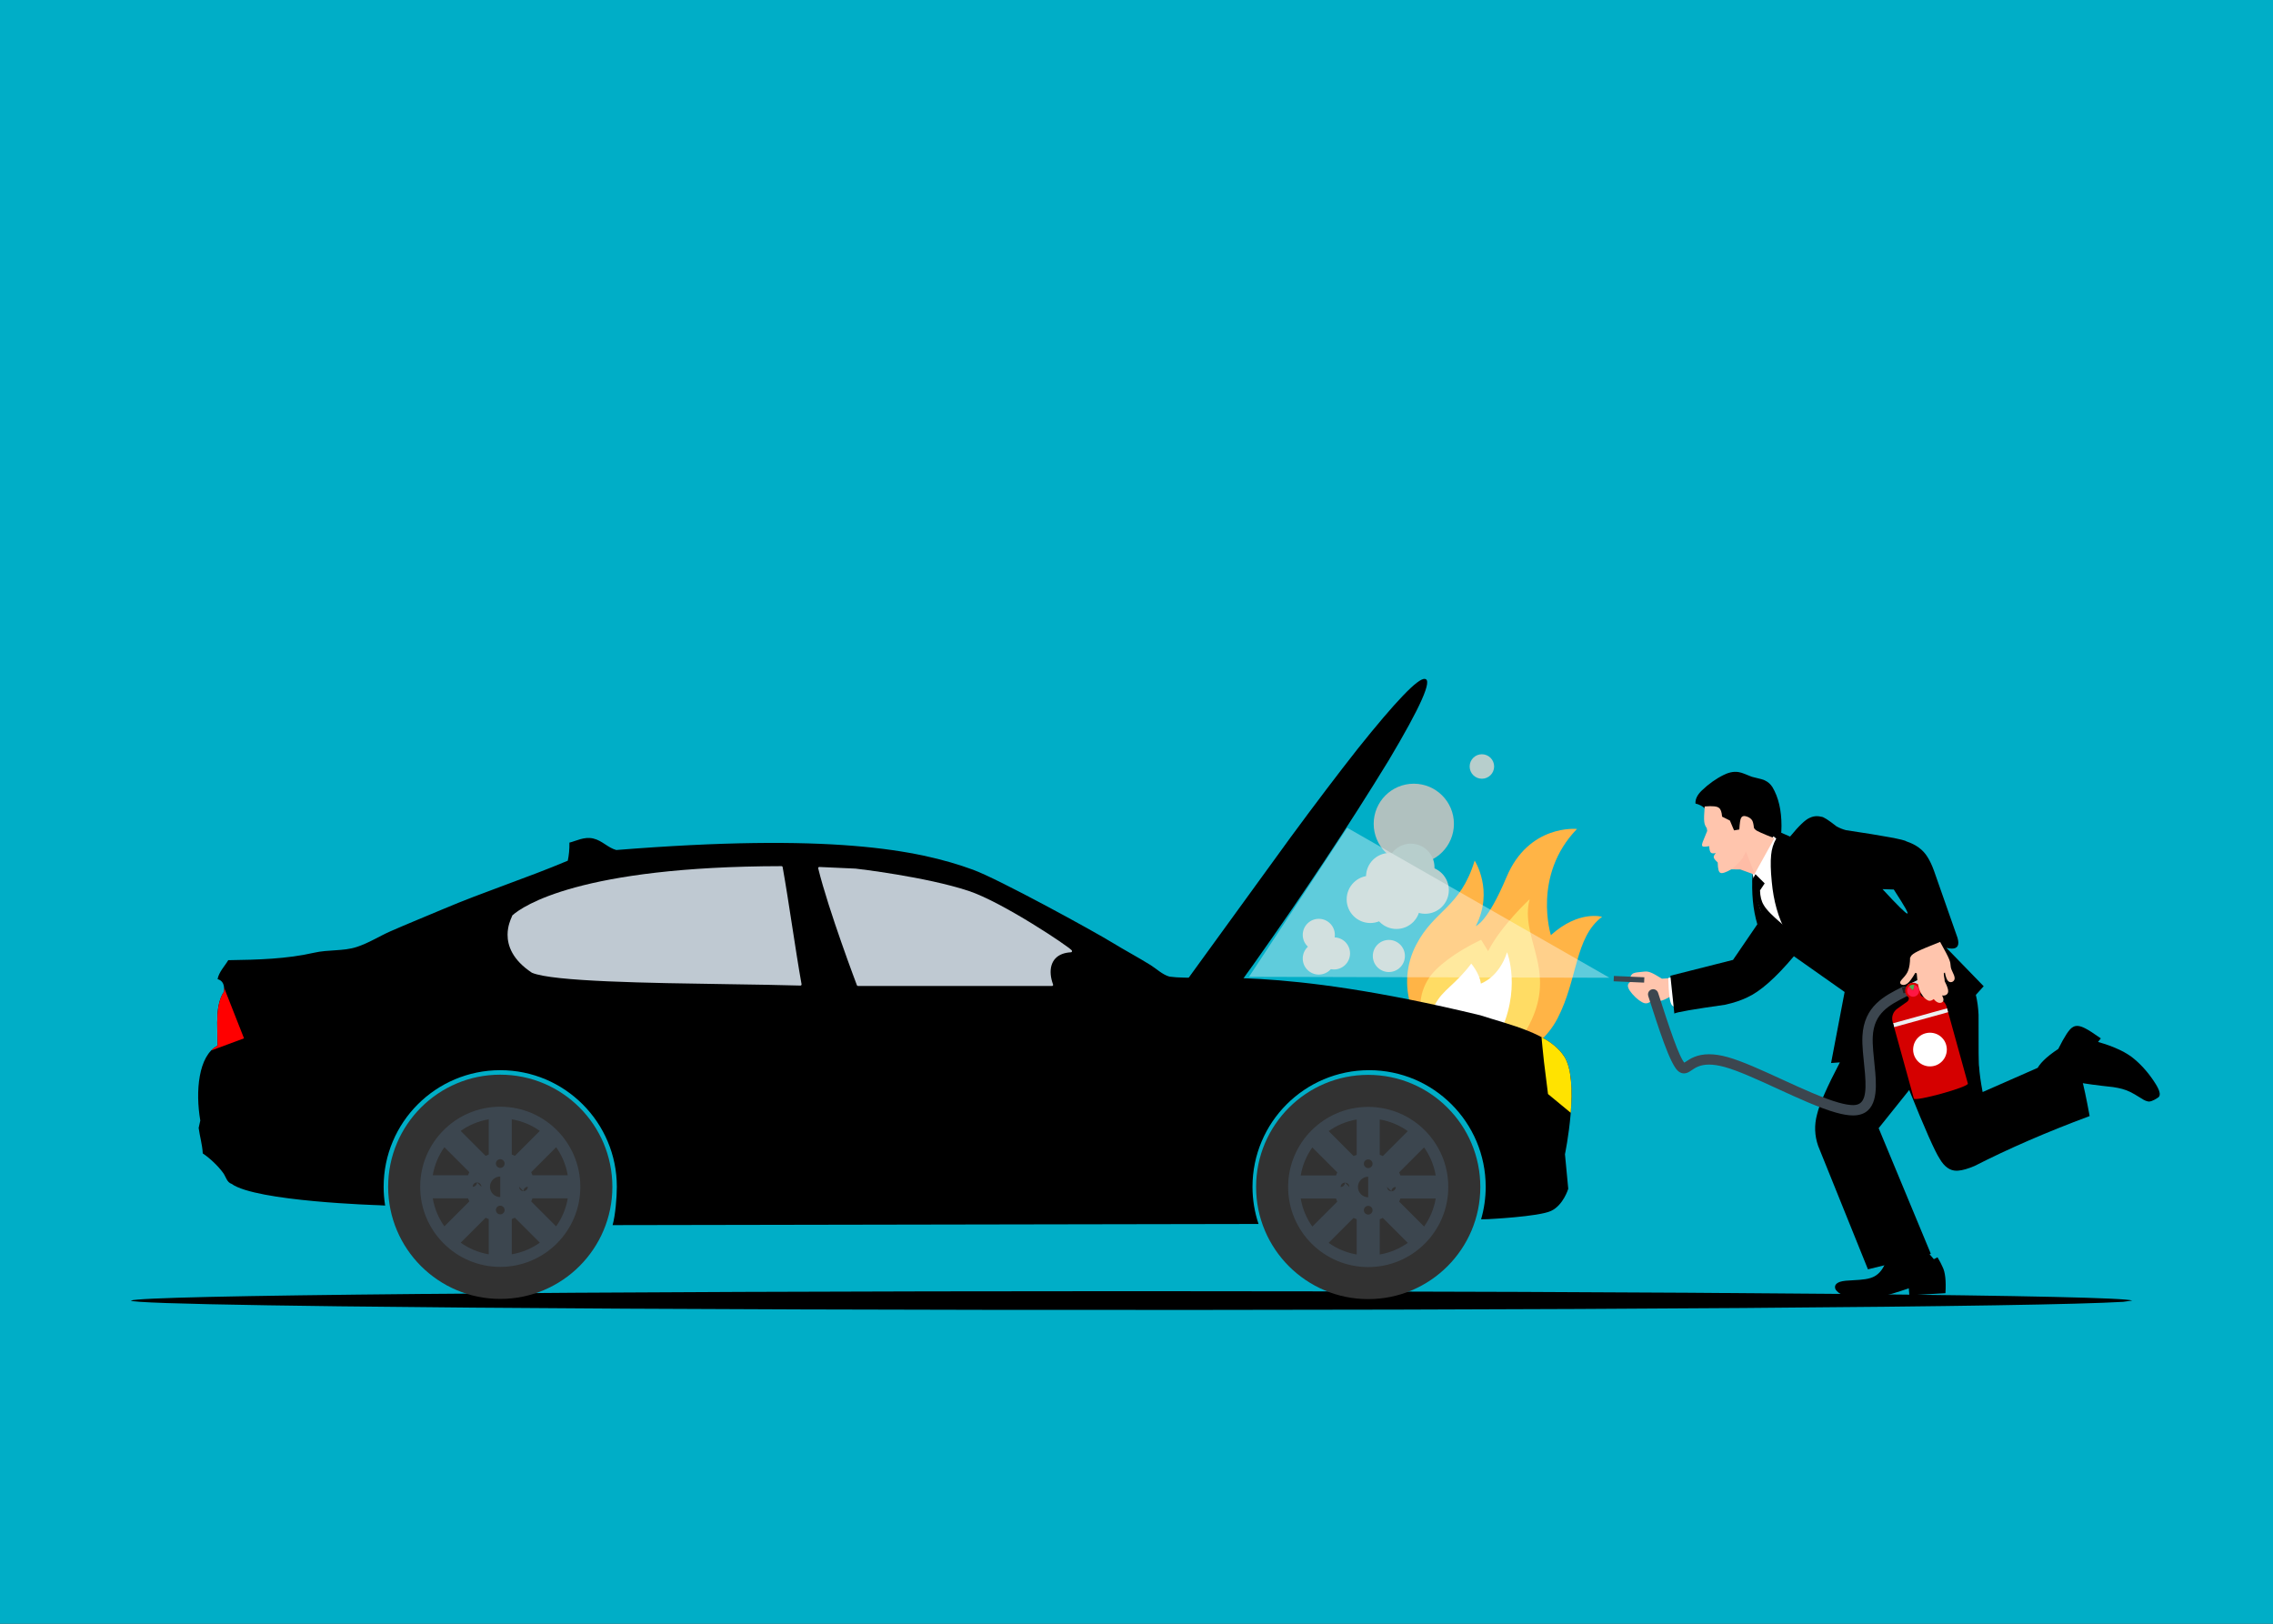 <?xml version="1.0" encoding="utf-8"?>
<svg xmlns="http://www.w3.org/2000/svg" xmlns:xlink="http://www.w3.org/1999/xlink" version= "1.1" width="1400px" height="1000px" viewBox="-340 214 1400 1000">
<rect x="-340" y="214" width="1400" height="1000" fill="#333333" stroke="none"/>
<g id="layer1">
<g style="fill:rgb(0,174,199); fill-opacity:1.0; stroke-linejoin: miter">
<path d="M-340.001,212.908C-340.29,212.908,-340.568,213.023,-340.773,213.227C-340.977,213.432,-341.092,213.71,-341.092,213.999L-341.091,1214.0C-341.091,1214.603,-340.603,1215.091,-340.0,1215.091L1060.001,1215.092C1060.29,1215.092,1060.568,1214.977,1060.773,1214.773C1060.977,1214.568,1061.092,1214.29,1061.092,1214.001L1061.091,214.0C1061.091,213.397,1060.603,212.909,1060.0,212.909L-340.001,212.908 Z"/>
</g>
<g>
<g style="fill:rgb(255,180,70); fill-opacity:1.0; stroke-linejoin: miter">
<path d="M532.21,795.952C519.717,820.008,529.091,849.636,553.146,862.13L553.146,862.13C577.202,874.622,606.83,865.25,619.323,841.194C631.89,816.996,629.845,791.354,646.76,778.632C646.76,778.632,632.546,774.322,615.233,789.91C615.233,789.91,603.602,753.145,631.306,724.518C631.306,724.518,601.65,721.406,587.889,754.202C576.088,782.324,568.976,784.322,568.976,784.322C580.286,762.543,568.286,744.021,568.286,744.021C559.39,773.198,543.52,774.174,532.21,795.952 Z"/>
</g>
<g style="fill:rgb(255,220,100); fill-opacity:1.0; stroke-linejoin: miter">
<path d="M601.85,845.217C592.441,863.334,570.419,871.535,552.487,861.778C535.611,852.597,529.663,833.04,539.818,816.802C544.35,809.554,556.459,800.288,572.276,792.757L576.564,799.784C584.321,784.354,602.158,767.758,602.158,767.758C595.782,791.693,619.565,811.107,601.85,845.217 Z"/>
</g>
<g style="fill:rgb(255,255,255); fill-opacity:1.0; stroke-linejoin: miter">
<path d="M566.181,807.45C556.221,820.712,548.636,823.485,543.841,832.717C538.814,842.397,542.455,856.577,553.146,862.13L553.146,862.13C563.915,867.722,577.104,863.4,582.666,852.616C597.606,823.653,588.24,800.472,588.24,800.472C583.12,816.248,572.09,819.737,572.09,819.737C571.422,813.63,566.181,807.45,566.181,807.45 Z"/>
</g>
</g>
<g style="fill:rgb(0,0,0); fill-opacity:1.0; stroke-linejoin: miter">
<path d="M380.898,831.792L393.681,814.018L454.935,729.645Q477.99,698.336,496.174,675.249Q531.297,631.284,537.533,632.136Q545.034,632.476,515.34,682.264Q479.039,741.622,432.011,807.976Q410.877,837.816,394.742,857.434Q379.118,875.904,373.463,878.033Q366.074,880.999,368.282,868.161Q370.428,855.562,380.898,831.792"/>
</g>
<g style="fill:rgb(158,223,229); fill-opacity:1.0; stroke-linejoin: miter">
<path d="M375.757,829.048C375.757,844.826,356.95,846.907,333.774,846.907C310.599,846.907,291.792,844.835,291.792,829.048"/>
</g>
<g style="fill:rgb(158,223,229); fill-opacity:1.0; stroke-linejoin: miter">
<path d="M500.789,829.048C500.789,844.826,481.982,846.907,458.807,846.907C435.631,846.907,416.824,844.835,416.824,829.048"/>
</g>
<g style="fill:rgb(176,193,191); fill-opacity:1.0; stroke-linejoin: miter">
<path d="M506.09,721.356C506.09,735.001,517.152,746.063,530.798,746.063C544.443,746.063,555.505,735.001,555.505,721.356C555.505,707.711,544.443,696.649,530.798,696.649C517.152,696.649,506.09,707.711,506.09,721.356 Z"/>
</g>
<g style="fill:rgb(183,206,204); fill-opacity:1.0; stroke-linejoin: miter">
<path d="M523.249,762.19C523.249,770.233,529.769,776.754,537.812,776.753C545.855,776.753,552.376,770.233,552.376,762.19C552.376,754.147,545.855,747.627,537.812,747.627C529.769,747.627,523.249,754.147,523.249,762.19 Z"/>
</g>
<g style="fill:rgb(183,206,204); fill-opacity:1.0; stroke-linejoin: miter">
<path d="M489.447,767.882C489.447,775.925,495.967,782.446,504.01,782.446C512.053,782.446,518.573,775.925,518.573,767.882C518.573,759.839,512.053,753.319,504.01,753.319C495.967,753.319,489.447,759.839,489.447,767.882 Z"/>
</g>
<g style="fill:rgb(183,206,204); fill-opacity:1.0; stroke-linejoin: miter">
<path d="M501.372,753.868C501.372,761.912,507.892,768.432,515.935,768.432C523.979,768.432,530.499,761.911,530.499,753.868C530.499,745.825,523.978,739.305,515.935,739.305C507.892,739.305,501.372,745.825,501.372,753.868 Z"/>
</g>
<g style="fill:rgb(183,206,204); fill-opacity:1.0; stroke-linejoin: miter">
<path d="M514.412,748.144C514.412,756.187,520.932,762.707,528.975,762.707C537.018,762.707,543.538,756.187,543.538,748.143C543.538,740.1,537.018,733.58,528.975,733.58C520.932,733.58,514.412,740.1,514.412,748.144 Z"/>
</g>
<g style="fill:rgb(183,206,204); fill-opacity:1.0; stroke-linejoin: miter">
<path d="M505.566,771.552C505.566,779.595,512.086,786.116,520.13,786.116C528.173,786.116,534.693,779.595,534.693,771.552C534.693,763.509,528.173,756.989,520.13,756.989C512.087,756.989,505.566,763.509,505.566,771.552 Z"/>
</g>
<g style="fill:rgb(183,206,204); fill-opacity:1.0; stroke-linejoin: miter">
<path d="M462.394,804.314C462.394,809.774,466.82,814.201,472.281,814.201C477.741,814.201,482.167,809.774,482.167,804.314C482.167,798.854,477.741,794.428,472.281,794.428C466.82,794.428,462.394,798.854,462.394,804.314 Z"/>
</g>
<g style="fill:rgb(183,206,204); fill-opacity:1.0; stroke-linejoin: miter">
<path d="M471.755,801.169C471.755,806.629,476.182,811.056,481.642,811.055C487.102,811.055,491.528,806.629,491.528,801.169C491.528,795.709,487.102,791.283,481.642,791.283C476.182,791.283,471.755,795.709,471.755,801.169 Z"/>
</g>
<g style="fill:rgb(183,206,204); fill-opacity:1.0; stroke-linejoin: miter">
<path d="M462.394,789.752C462.394,795.212,466.82,799.638,472.28,799.638C477.741,799.638,482.167,795.212,482.167,789.752C482.167,784.292,477.741,779.866,472.28,779.866C466.82,779.866,462.394,784.292,462.394,789.752 Z"/>
</g>
<g style="fill:rgb(183,206,204); fill-opacity:1.0; stroke-linejoin: miter">
<path d="M505.549,802.749C505.549,808.21,509.976,812.636,515.436,812.636C520.896,812.636,525.322,808.21,525.322,802.75C525.322,797.29,520.896,792.863,515.436,792.863C509.976,792.863,505.549,797.289,505.549,802.749 Z"/>
</g>
<g style="fill:rgb(183,206,204); fill-opacity:1.0; stroke-linejoin: miter">
<path d="M565.199,686.053C565.199,690.216,568.575,693.592,572.738,693.592C576.902,693.592,580.277,690.216,580.277,686.053C580.277,681.889,576.902,678.514,572.738,678.514C568.575,678.514,565.199,681.889,565.199,686.053 Z"/>
</g>
<g style="fill:rgb(0,0,0); fill-opacity:1.0; stroke-linejoin: miter">
<path d="M973.319,1014.967L967.692,1015.752Q927.69,1018.124,733.6,1019.547Q538.166,1020.968,273.326,1020.699Q20.572,1020.324,-130.969,1018.502Q-179.524,1017.913,-210.958,1017.219L-237.377,1016.505Q-259.149,1015.768,-259.394,1014.967Q-252.785,1012.509,-78.868,1010.877Q95.05,1009.244,356.962,1009.182Q618.875,1009.244,792.792,1010.877Q966.71,1012.509,973.319,1014.967"/>
</g>
<g style="fill:rgb(60,70,79); fill-opacity:1.0; stroke-linejoin: miter">
<path d="M23.085,943.502L22.553,951.1Q18.857,974.056,1.184,987.777Q-16.61,1001.488,-40.666,998.823Q-63.622,995.127,-77.344,977.454Q-81.74,971.742,-84.579,965.012L-86.96,958.095Q-88.92,950.956,-88.921,943.201Q-88.257,919.405,-72.412,903.646Q-56.567,887.886,-32.768,887.349Q-8.972,888.014,6.788,903.858Q22.548,919.703,23.085,943.502"/>
</g>
<g style="fill:rgb(60,70,79); fill-opacity:1.0; stroke-linejoin: miter">
<path d="M559.713,940.684L559.376,948.558Q556.197,972.406,538.302,987.095Q520.281,1001.776,495.322,999.695Q471.474,996.515,456.785,978.621Q452.077,972.836,448.952,965.954L446.294,958.865Q444.067,951.536,443.848,943.515Q443.868,918.882,459.815,902.136Q475.762,885.39,500.365,884.167Q524.997,884.187,541.744,900.134Q558.49,916.081,559.713,940.684"/>
</g>
<g>
<g style="fill:rgb(50,50,50); fill-opacity:1.0; stroke-linejoin: miter">
<path d="M-31.88,938.577C-35.373,938.577,-38.205,941.409,-38.205,944.902C-38.205,948.395,-35.373,951.228,-31.88,951.228 Z"/>
</g>
<g style="fill:rgb(50,50,50); fill-opacity:1.0; stroke-linejoin: miter">
<path d="M-31.88,956.527C-33.36,956.527,-34.561,957.728,-34.561,959.209C-34.561,960.689,-33.361,961.89,-31.88,961.89C-30.399,961.89,-29.199,960.689,-29.199,959.209C-29.199,957.728,-30.399,956.527,-31.88,956.527 Z"/>
</g>
<g style="fill:rgb(50,50,50); fill-opacity:1.0; stroke-linejoin: miter">
<path d="M-24.774,964.757L-24.774,986.474C-18.423,985.396,-12.557,982.898,-7.511,979.319L-22.867,963.963C-23.487,964.256,-24.122,964.524,-24.774,964.757 Z"/>
</g>
<g style="fill:rgb(50,50,50); fill-opacity:1.0; stroke-linejoin: miter">
<path d="M-12.816,953.917L2.539,969.271C6.119,964.226,8.615,958.358,9.693,952.007L-12.026,952.008C-12.26,952.659,-12.523,953.297,-12.816,953.917 Z"/>
</g>
<g style="fill:rgb(50,50,50); fill-opacity:1.0; stroke-linejoin: miter">
<path d="M-12.818,935.89C-12.525,936.509,-12.259,937.145,-12.025,937.798L9.693,937.798C8.616,931.446,6.117,925.581,2.538,920.534L-12.818,935.89 Z"/>
</g>
<g style="fill:rgb(50,50,50); fill-opacity:1.0; stroke-linejoin: miter">
<path d="M-40.891,925.843C-40.271,925.548,-39.636,925.281,-38.984,925.048L-38.984,903.331C-45.335,904.409,-51.2,906.907,-56.246,910.487L-40.891,925.843 Z"/>
</g>
<g style="fill:rgb(50,50,50); fill-opacity:1.0; stroke-linejoin: miter">
<path d="M-31.88,933.275C-30.399,933.275,-29.199,932.073,-29.199,930.592C-29.199,929.112,-30.399,927.911,-31.88,927.911C-33.36,927.911,-34.561,929.112,-34.561,930.592C-34.56,932.074,-33.36,933.275,-31.88,933.275 Z"/>
</g>
<g style="fill:rgb(50,50,50); fill-opacity:1.0; stroke-linejoin: miter">
<path d="M-7.511,910.484C-12.556,906.905,-18.424,904.407,-24.774,903.329L-24.774,925.046C-24.122,925.279,-23.486,925.545,-22.866,925.84L-7.511,910.484 Z"/>
</g>
<g style="fill:rgb(50,50,50); fill-opacity:1.0; stroke-linejoin: miter">
<path d="M-50.941,935.887L-66.296,920.531C-69.876,925.577,-72.373,931.444,-73.451,937.796L-51.732,937.797C-51.499,937.143,-51.236,936.506,-50.941,935.887 Z"/>
</g>
<g style="fill:rgb(50,50,50); fill-opacity:1.0; stroke-linejoin: miter">
<path d="M-56.248,979.318C-51.202,982.897,-45.335,985.395,-38.984,986.472L-38.984,964.755C-39.636,964.522,-40.273,964.256,-40.892,963.962L-56.248,979.318 Z"/>
</g>
<g style="fill:rgb(50,50,50); fill-opacity:1.0; stroke-linejoin: miter">
<path d="M-51.734,952.005L-73.451,952.006C-72.373,958.356,-69.875,964.223,-66.296,969.27L-50.94,953.913C-51.234,953.293,-51.501,952.657,-51.734,952.005 Z"/>
</g>
<g style="fill:rgb(50,50,50); fill-opacity:1.0; stroke-linejoin: miter">
<path d="M-43.505,944.899C-43.505,943.418,-44.705,942.218,-46.186,942.218C-47.667,942.218,-48.867,943.418,-48.867,944.899C-47.387,944.899,-46.186,943.699,-46.186,942.218 Z"/>
</g>
<g style="fill:rgb(50,50,50); fill-opacity:1.0; stroke-linejoin: miter">
<path d="M-20.254,944.899C-20.254,946.38,-19.054,947.581,-17.573,947.581C-16.092,947.581,-14.892,946.38,-14.892,944.899C-16.373,944.9,-17.573,946.1,-17.573,947.581 Z"/>
</g>
<g style="fill:rgb(50,50,50); fill-opacity:1.0; stroke-linejoin: miter">
<path d="M-31.88,875.852C-70.015,875.852,-100.931,906.767,-100.931,944.903C-100.931,983.039,-70.015,1013.954,-31.88,1013.954C6.257,1013.954,37.171,983.039,37.171,944.903C37.171,906.767,6.257,875.852,-31.88,875.852 Z M-31.88,994.223C-59.12,994.223,-81.202,972.141,-81.202,944.901C-81.202,917.662,-59.12,895.579,-31.88,895.579C-4.64,895.579,17.442,917.662,17.442,944.901C17.442,972.141,-4.64,994.223,-31.88,994.223 Z"/>
</g>
</g>
<g style="fill:rgb(0,0,0); fill-opacity:1.0; stroke-linejoin: miter">
<path d="M623.403,864.587C614.031,850.24,590.034,845.238,571.755,839.269C444.108,808.438,401.661,818.474,380.357,815.47C376.058,814.324,372.226,810.571,368.711,808.382C361.006,803.582,353.011,799.361,345.419,794.71C332.874,787.025,274.99,755.365,259.339,749.645C224.95,737.078,170.584,727.001,39.579,737.493C34.262,736.032,31.053,731.74,25.402,730.403C19.812,729.081,14.679,732.022,10.718,732.936C10.79,737.23,10.406,740.715,9.706,744.074C-15.897,754.871,-41.805,763.154,-67.259,773.949C-77.881,778.454,-88.84,782.861,-99.666,787.62C-106.4,790.582,-112.833,794.787,-120.426,797.242C-128.672,799.906,-137.686,798.702,-146.756,800.785C-163.267,804.579,-181.171,805.086,-199.417,805.343C-201.502,808.917,-205.132,812.517,-205.999,816.99C-202.839,817.965,-201.78,820.143,-201.949,824.584C-207.533,832.858,-206.036,844.647,-205.999,858.003C-217.896,864.094,-219.705,886.414,-216.632,904.081L-217.645,908.639C-217.009,913.634,-215.384,918.911,-215.114,924.336C-210.647,927.332,-205.582,932.145,-202.455,936.488C-200.93,938.606,-200.188,942.257,-197.392,943.071C-182.445,953.982,-106.756,956.236,-106.756,956.236L-102.775,956.454C-103.384,952.693,-103.705,948.834,-103.705,944.901C-103.705,905.239,-71.552,873.087,-31.89,873.087C7.772,873.087,39.924,905.239,39.924,944.901C39.924,951.562,39.014,962.378,37.316,968.499L435.173,967.795C432.757,960.604,431.446,952.907,431.446,944.902C431.446,905.24,463.598,873.088,503.26,873.088C542.923,873.088,575.075,905.24,575.075,944.902C575.075,951.854,574.084,958.573,572.241,964.93L576.307,964.845C576.307,964.845,607.651,963.331,615.295,959.781C622.939,956.233,625.928,946.11,625.928,946.11L623.903,924.843C623.904,924.842,633.319,879.777,623.397,864.587 Z M-12.068,812.438C-35.865,796.627,-23.258,778.165,-23.899,778.223C-24.28,778.562,-24.554,778.832,-24.726,779.014C-24.221,778.48,-23.973,778.23,-23.899,778.223C-17.768,772.759,17.224,748.321,141.356,748.127C145.238,769.899,149.121,798.501,153.002,820.27C103.055,818.757,4.748,819.601,-12.072,812.438 Z M307.943,820.534C297.035,820.534,188.444,820.505,188.444,820.505C188.444,820.505,170.915,774.29,164.646,748.638C165.376,748.705,186.924,749.646,186.924,749.646C186.924,749.646,229.584,754.503,256.295,763.319C277.309,770.254,318.796,798.128,319.587,799.776C307.106,800.414,304.151,810.246,307.942,820.534 Z"/>
</g>
<g>
<g style="fill:rgb(50,50,50); fill-opacity:1.0; stroke-linejoin: miter">
<path d="M502.716,938.692C499.223,938.692,496.391,941.524,496.391,945.017C496.391,948.51,499.223,951.343,502.716,951.343 Z"/>
</g>
<g style="fill:rgb(50,50,50); fill-opacity:1.0; stroke-linejoin: miter">
<path d="M502.716,956.642C501.236,956.642,500.035,957.843,500.035,959.324C500.035,960.805,501.235,962.006,502.716,962.006C504.197,962.006,505.397,960.805,505.397,959.324C505.397,957.843,504.197,956.642,502.716,956.642 Z"/>
</g>
<g style="fill:rgb(50,50,50); fill-opacity:1.0; stroke-linejoin: miter">
<path d="M509.822,964.872L509.822,986.589C516.173,985.512,522.039,983.013,527.085,979.434L511.729,964.078C511.109,964.371,510.474,964.639,509.822,964.872 Z"/>
</g>
<g style="fill:rgb(50,50,50); fill-opacity:1.0; stroke-linejoin: miter">
<path d="M521.78,954.032L537.135,969.387C540.715,964.342,543.21,958.473,544.289,952.122L522.57,952.123C522.336,952.774,522.073,953.412,521.78,954.032 Z"/>
</g>
<g style="fill:rgb(50,50,50); fill-opacity:1.0; stroke-linejoin: miter">
<path d="M521.778,936.005C522.071,936.625,522.337,937.26,522.571,937.913L544.289,937.914C543.211,931.561,540.713,925.696,537.134,920.649L521.778,936.005 Z"/>
</g>
<g style="fill:rgb(50,50,50); fill-opacity:1.0; stroke-linejoin: miter">
<path d="M493.705,925.958C494.325,925.663,494.96,925.397,495.612,925.163L495.612,903.446C489.261,904.524,483.396,907.023,478.35,910.602L493.705,925.958 Z"/>
</g>
<g style="fill:rgb(50,50,50); fill-opacity:1.0; stroke-linejoin: miter">
<path d="M502.716,933.39C504.197,933.39,505.397,932.189,505.397,930.708C505.397,929.227,504.197,928.026,502.716,928.026C501.236,928.026,500.035,929.227,500.035,930.708C500.036,932.189,501.236,933.39,502.716,933.39 Z"/>
</g>
<g style="fill:rgb(50,50,50); fill-opacity:1.0; stroke-linejoin: miter">
<path d="M527.085,910.599C522.04,907.02,516.172,904.522,509.822,903.444L509.822,925.161C510.474,925.395,511.11,925.66,511.729,925.955L527.085,910.599 Z"/>
</g>
<g style="fill:rgb(50,50,50); fill-opacity:1.0; stroke-linejoin: miter">
<path d="M483.655,936.002L468.3,920.646C464.719,925.692,462.223,931.56,461.145,937.911L482.864,937.912C483.097,937.259,483.36,936.622,483.655,936.002 Z"/>
</g>
<g style="fill:rgb(50,50,50); fill-opacity:1.0; stroke-linejoin: miter">
<path d="M478.348,979.433C483.394,983.012,489.261,985.51,495.612,986.587L495.612,964.871C494.96,964.637,494.323,964.371,493.704,964.077L478.348,979.433 Z"/>
</g>
<g style="fill:rgb(50,50,50); fill-opacity:1.0; stroke-linejoin: miter">
<path d="M482.862,952.12L461.145,952.121C462.223,958.472,464.72,964.338,468.3,969.385L483.656,954.028C483.362,953.408,483.095,952.772,482.862,952.12 Z"/>
</g>
<g style="fill:rgb(50,50,50); fill-opacity:1.0; stroke-linejoin: miter">
<path d="M491.091,945.014C491.091,943.533,489.891,942.333,488.41,942.333C486.929,942.333,485.729,943.533,485.729,945.014C487.209,945.014,488.41,943.814,488.41,942.333 Z"/>
</g>
<g style="fill:rgb(50,50,50); fill-opacity:1.0; stroke-linejoin: miter">
<path d="M514.342,945.014C514.342,946.496,515.542,947.696,517.023,947.696C518.504,947.696,519.704,946.496,519.704,945.014C518.223,945.015,517.023,946.216,517.023,947.696 Z"/>
</g>
<g style="fill:rgb(50,50,50); fill-opacity:1.0; stroke-linejoin: miter">
<path d="M502.716,875.967C464.581,875.967,433.665,906.882,433.665,945.018C433.665,983.155,464.581,1014.069,502.716,1014.069C540.852,1014.069,571.767,983.155,571.767,945.018C571.767,906.882,540.852,875.967,502.716,875.967 Z M502.716,994.339C475.476,994.339,453.394,972.257,453.394,945.016C453.394,917.777,475.476,895.694,502.716,895.694C529.956,895.694,552.038,917.777,552.038,945.016C552.038,972.257,529.956,994.339,502.716,994.339 Z"/>
</g>
</g>
<g style="fill:rgb(191,201,210); fill-opacity:1.0; stroke-linejoin: miter">
<path d="M164.646,747.934C164.257,747.934,163.942,748.249,163.942,748.638C163.942,748.715,163.954,748.789,163.977,748.858L163.975,748.858C170.267,774.57,187.785,820.754,187.785,820.754C187.889,821.028,188.151,821.209,188.443,821.209L307.939,821.239C308.026,821.239,308.112,821.223,308.193,821.192L308.196,821.191C308.554,821.053,308.736,820.652,308.603,820.291C305.497,811.862,307.103,804.16,314.374,801.48L314.374,801.48C315.861,800.932,317.604,800.582,319.623,800.479C319.858,800.467,320.072,800.338,320.192,800.135C320.313,799.933,320.324,799.683,320.222,799.472C320.185,799.395,320.142,799.333,320.108,799.288L320.108,799.288C318.329,796.932,277.36,769.53,256.515,762.65L256.515,762.65C230.043,753.913,188.012,749.062,187.022,748.949L187.02,748.949C187.043,748.952,187.066,748.957,187.077,748.959L187.077,748.959L186.924,748.942L186.955,748.943C186.931,748.942,165.602,748.01,164.719,747.937L164.717,747.937C164.693,747.935,164.67,747.934,164.646,747.934 Z"/>
</g>
<g style="fill:rgb(191,201,210); fill-opacity:1.0; stroke-linejoin: miter">
<path d="M-24.384,778.732C-24.335,778.779,-24.28,778.818,-24.22,778.849C-24.276,778.821,-24.332,778.783,-24.384,778.732 Z M-24.369,778.747C-24.297,778.811,-24.213,778.861,-24.121,778.891L-24.121,778.891C-24.122,778.892,-24.123,778.894,-24.123,778.895L-24.123,778.895C-24.226,778.863,-24.307,778.81,-24.369,778.747 Z M141.355,747.423C17.163,747.617,-18.043,772.062,-24.367,777.698C-24.523,777.836,-24.606,778.033,-24.603,778.234L-24.603,778.234C-24.642,778.329,-24.711,778.484,-24.818,778.725L-24.818,778.725C-25.541,780.342,-27.343,784.368,-27.373,789.573L-27.373,789.573C-27.413,796.382,-24.423,805.062,-12.49,813.004L-12.491,813.004C-12.447,813.036,-12.399,813.064,-12.347,813.086C0.433,818.528,59.076,819.384,108.442,820.118C124.962,820.364,140.491,820.595,152.981,820.974C152.988,820.974,152.995,820.974,153.002,820.974C153.206,820.974,153.401,820.886,153.535,820.73C153.673,820.57,153.732,820.356,153.695,820.147C151.757,809.275,149.818,796.696,147.877,784.104C145.937,771.517,143.994,758.914,142.052,748.02L142.052,748.02L142.049,748.003C141.989,747.667,141.697,747.423,141.356,747.423 Z"/>
</g>
<g style="fill:rgb(255,0,0); fill-opacity:1.0; stroke-linejoin: miter">
<path d="M-201.994,822.267L-201.994,822.268C-201.929,822.961,-201.916,823.731,-201.949,824.584C-207.533,832.858,-206.036,844.647,-205.999,858.003C-207.347,858.693,-208.565,859.591,-209.661,860.667Q-209.625,860.753,-209.591,860.838Q-199.649,857.158,-189.706,853.477L-201.992,822.267 Z"/>
</g>
<g style="fill:rgb(255,227,0); fill-opacity:1.0; stroke-linejoin: miter">
<path d="M609.47,852.737Q609.811,857.061,610.994,868.047Q611.306,871.088,613.464,887.778L627.459,899.333C628.474,886.432,628.223,871.975,623.397,864.587C620.199,859.682,615.286,855.869,609.476,852.737 Z"/>
</g>
<g style="fill:rgb(0,0,0); fill-opacity:1.0; stroke-linejoin: miter">
<path d="M721.859,691.152Q727.369,688.463,731.999,689.764Q732.609,689.768,739.017,692.392Q746.447,694.113,747.058,694.653Q749.946,695.986,751.728,698.822Q757.267,708.2,757.269,722.554Q757.249,725.599,756.951,728.929L751.46,736.478Q734.354,732.631,727.453,728.387Q723.936,726.352,720.457,723.055Q718.386,721.241,711.919,713.675Q710.87,712.544,709.848,711.677Q707.491,709.6,704.292,708.874Q704.011,704.858,708.199,700.828Q714.568,694.711,721.835,691.163"/>
</g>
<g style="fill:rgb(255,197,173); fill-opacity:1.0; stroke-linejoin: miter">
<path d="M673.157,812.331Q675.007,812.18,677.054,813.069Q678.945,813.824,683.633,816.741L688.209,816.461L689.199,827.529Q684.625,830.15,682.601,830.423Q680.673,830.817,678.04,829.28Q675.895,831.886,674.112,831.914Q671.693,832.174,667.439,828.286Q662.923,823.937,662.658,821.256Q662.591,819.99,663.665,819.087Q664.606,818.244,667.384,817.252Q664.737,817.355,664.391,816.606Q663.864,815.304,665.299,813.913Q665.988,813.279,667.465,812.984Q667.927,812.89,668.612,812.811L673.155,812.331"/>
</g>
<g style="fill:rgb(255,255,255); fill-opacity:1.0; stroke-linejoin: miter">
<path d="M687.544,816.233L691.314,815.755L696.25,832.684Q693.169,834.206,691.846,834.1Q690.262,834.056,689.435,832.478Q688.593,830.912,688.16,827.173Q687.766,824.041,687.545,816.25"/>
</g>
<g style="fill:rgb(0,0,0); fill-opacity:1.0; stroke-linejoin: miter">
<path d="M819.502,761.597L819.518,761.615Q833.29,776.516,834.755,776.634Q834.77,776.636,834.784,776.636Q835.454,776.636,833.556,773.263Q831.987,770.422,826.431,761.816L819.502,761.597 Z M779.057,716.641Q780.382,716.641,781.732,717.005Q781.767,717.002,781.804,717.002Q783.674,717.002,791.233,722.988Q793.951,724.457,796.917,725.255Q832.321,730.555,834.196,732.173Q843.19,735.143,847.245,741.873Q849.35,745.197,851.134,750.094L865.699,791.611Q867.602,798.207,862.211,798.207Q860.782,798.207,858.841,797.744L858.84,797.744L881.808,821.389L876.981,826.719Q878.348,832.332,878.648,839.014Q878.551,870.488,878.995,870.955Q879.367,877.118,881.15,886.552L915.061,871.64Q918.533,865.648,930.262,858.39Q938.785,864.499,942.062,877.895Q944.092,885.125,947.065,901.338Q907.668,915.996,876.212,932.062Q870.085,934.671,866.129,934.954Q865.596,935.007,865.077,935.007Q858.964,935.007,854.688,927.6Q850.244,920.865,835.932,885.294L817.114,908.796L849.227,986.096L848.906,986.312L810.519,995.734L779.832,919.682Q776.52,910.129,779.159,900.36Q781.327,890.999,793.23,868.28L793.229,868.281L787.81,868.673L796.151,824.926L764.899,802.911Q748.065,822.917,736.115,828.278Q730.564,830.979,722.584,832.771Q693.232,836.941,691.27,838.204L688.833,814.923L727.417,805.163L742.389,783.229Q738.366,769.758,739.432,752.416L756.301,726.497L762.555,729.213Q770.708,719.285,774.606,717.698L774.789,717.611Q776.891,716.642,779.057,716.641 Z"/>
</g>
<g style="fill:rgb(255,255,255); fill-opacity:1.0; stroke-linejoin: miter">
<path d="M745.809,736.733Q747.862,733.569,752.362,729.097L754.028,730.445Q751.384,735.067,750.888,740.531Q750.251,746.797,751.275,757.066Q752.903,774.759,759.967,787.881Q751.452,783.135,748.033,779.636Q744.676,776.398,743.249,770.96Q742.863,769.571,742.511,767.824L740.954,759.118Q740.478,756.639,739.378,751.808Q742.895,740.848,745.78,736.777"/>
</g>
<g style="fill:rgb(255,197,173); fill-opacity:1.0; stroke-linejoin: miter">
<path d="M709.957,710.658Q717.27,710.044,718.843,711.634Q720.357,712.746,720.68,716.936L725.478,719.332L728.048,725.398L731.288,724.845Q731.633,719.121,732.341,717.817Q733.129,716.165,735.177,716.66Q737.651,717.236,738.963,718.906Q739.881,719.926,740.3,723.821Q740.564,724.49,741.308,725.043Q742.331,726.141,752.919,730.251L740.512,752.582L731.914,749.455L726.382,749.388Q721.08,752.364,719.662,751.537Q718.085,751.045,717.993,745.17Q715.667,743.011,715.562,742.084Q715.291,741.025,716.852,739.393Q714.368,739.832,713.743,739.061Q712.962,738.392,712.721,735.105Q708.443,735.979,708.363,734.699Q708.193,734.093,708.718,732.612L711.517,725.726L711.233,724.011Q709.838,722.148,709.668,719.857Q709.397,717.673,709.955,710.689"/>
</g>
<g style="fill:rgb(0,0,0); fill-opacity:1.0; stroke-linejoin: miter">
<path d="M847.598,985.408L851.114,989.476L853.362,988.321Q855.564,992.048,856.456,994.198Q858.954,999.074,858.25,1010.429L836.013,1011.719L835.683,1007.426Q824.292,1011.343,818.458,1012.519Q811.778,1013.944,806.092,1013.685Q793.163,1012.879,790.451,1007.854Q789.384,1004.803,793.355,1003.409Q794.588,1002.985,796.879,1002.746Q796.92,1002.675,805.34,1002.198Q807.28,1002.046,808.868,1001.797Q812.398,1001.257,814.61,1000.015Q819.429,997.352,821.793,990.304L847.496,985.427"/>
</g>
<g style="fill:rgb(0,0,0); fill-opacity:1.0; stroke-linejoin: miter">
<path d="M936.527,846.687Q939.356,844.649,944.487,847.404Q947.348,848.821,953.959,853.498L952.238,855.692Q967.502,860.051,974.823,866.438Q982.331,872.817,987.93,881.899Q992.048,888.647,988.878,890.158Q984.691,892.933,982.729,892.262Q981.622,892.042,980.337,891.328Q973.48,887.066,972.167,886.538Q969.783,885.353,967.105,884.629Q964.726,883.974,961.513,883.492Q946.168,881.834,940.071,880.567L927.832,859.817Q933.612,848.274,936.495,846.707"/>
</g>
<g style="fill:rgb(0,0,0); fill-opacity:1.0; stroke-linejoin: miter">
<path d="M741.228,752.39L746.913,758.037L744.038,762.364Q744.183,767.908,746.311,771.349Q747.619,773.659,750.67,776.719L753.436,779.358L759.598,784.803Q760.728,785.822,761.293,786.429Q762.585,787.768,762.246,788.375Q761.82,789.137,758.491,789.484Q756.267,789.607,754.34,788.814Q750.753,787.384,748.02,782.575Q743.557,774.651,740.273,761.516Q739.442,757.933,739.569,755.349L741.222,752.4"/>
</g>
<g style="fill:rgb(250,87,87); fill-opacity:0.075; stroke-linejoin: miter">
<path d="M735.351,738.298L740.764,752.286L727.028,748.982Q730.943,745.556,732.493,743.497Q733.991,741.576,735.346,738.31"/>
</g>
<g style="fill:rgb(0,0,0); fill-opacity:0.996; stroke-linejoin: miter">
<path d="M707.02,717.301L707.02,717.301L707.02,717.301L707.02,717.301"/>
</g>
<g style="fill:rgb(0,0,0); fill-opacity:0.996; stroke-linejoin: miter">
<path d="M768.71,722.637L768.71,722.637L768.71,722.638L768.71,722.637"/>
</g>
<g style="fill:rgb(60,70,79); fill-opacity:1.0; stroke-linejoin: miter">
<path d="M654.028,815.05L663.414,815.461L672.799,815.871Q672.728,817.515,672.656,819.159Q663.27,818.748,653.884,818.338Q653.956,816.694,654.028,815.05"/>
</g>
<g style="fill:rgb(60,70,79); fill-opacity:1.0; stroke-linejoin: miter">
<path d="M681.41,826.408L681.41,826.408L681.41,826.409L681.26,825.443L681.262,825.451L681.259,825.44L681.324,825.643L681.324,825.642C688.146,846.809,694.408,865.768,697.746,868.798L697.747,868.798C697.781,868.829,697.797,868.841,697.797,868.841L697.798,868.841C697.762,868.815,697.533,868.684,697.193,868.684L697.193,868.684C697.032,868.684,696.939,868.715,696.939,868.715L696.939,868.715C697.105,868.66,697.429,868.475,698.466,867.775L698.466,867.774C701.028,866.044,705.161,863.273,712.652,863.273L712.652,863.273C715.868,863.273,719.626,863.781,724.081,865.019L724.081,865.019C733.083,867.521,745.259,873.12,757.337,878.662L757.337,878.662C770.185,884.558,782.976,890.418,792.667,893.111L792.667,893.111C796.174,894.086,799.081,894.587,801.325,894.587L801.325,894.587C801.697,894.587,802.038,894.574,802.361,894.547L802.361,894.547C808.404,894.053,809.758,888.08,808.706,875.228L808.706,875.228C808.526,873.031,808.293,870.771,808.056,868.483L808.056,868.483C807.82,866.212,807.583,863.925,807.399,861.675L807.399,861.675C807.13,858.385,806.969,855.117,807.12,852.118L807.12,852.118C808.052,833.566,820.755,827.31,831.613,821.836C833.184,821.044,835.1,821.675,835.892,823.246C836.685,824.818,836.053,826.734,834.482,827.526L834.482,827.526C823.426,833.1,814.215,837.892,813.484,852.438L813.484,852.438C813.354,855.022,813.489,857.964,813.75,861.155L813.75,861.155C813.927,863.32,814.158,865.547,814.394,867.827L814.394,867.827C814.63,870.106,814.87,872.428,815.057,874.708L815.057,874.708C815.916,885.204,816.251,899.804,802.881,900.898L802.881,900.898C802.369,900.94,801.854,900.96,801.325,900.96L801.325,900.96C798.251,900.96,794.71,900.293,790.961,899.251L790.961,899.251C780.667,896.39,767.344,890.265,754.679,884.454L754.679,884.454C742.399,878.818,730.769,873.492,722.375,871.159L722.375,871.159C718.374,870.047,715.193,869.645,712.652,869.645L712.652,869.645C707.056,869.645,704.216,871.581,702.032,873.056L702.032,873.056C701.275,873.567,700.124,874.377,698.921,874.771L698.92,874.771C698.419,874.935,697.837,875.056,697.193,875.056L697.193,875.056C696.028,875.056,694.987,874.663,694.099,874.03L694.1,874.03C693.874,873.869,693.663,873.697,693.465,873.517L693.465,873.517C688.466,868.982,681.59,847.241,675.259,827.597L675.259,827.596L675.194,827.394L675.19,827.383L675.188,827.375C675.09,827.071,675.038,826.741,675.038,826.409L675.038,826.409L675.038,826.408C675.038,824.649,676.464,823.222,678.224,823.222C679.983,823.222,681.41,824.649,681.41,826.408 Z"/>
</g>
<g style="fill:rgb(33,33,33); fill-opacity:1.0; stroke-linejoin: miter">
<path d="M831.408,822.225L836.377,820.851L837.363,824.416L832.394,825.791L831.408,822.225 Z M831.408,822.225L836.377,820.851L837.363,824.416L832.394,825.791L831.408,822.225 Z M831.408,822.225L836.377,820.851L837.363,824.416L832.394,825.791L831.408,822.225 Z M831.408,822.225L836.377,820.851L837.363,824.416L832.394,825.791L831.408,822.225 Z"/>
</g>
<g style="fill:rgb(207,216,220); fill-opacity:1.0; stroke-linejoin: miter">
<path d="M836.247,822.676L835.167,820.458L851.887,812.318L851.887,812.318C852.485,813.542,851.976,815.018,850.75,815.615L836.247,822.676 Z"/>
</g>
<g style="fill:rgb(207,216,220); fill-opacity:1.0; stroke-linejoin: miter">
<path d="M855.78,823.946L835.636,822.799L835.778,820.335L853.458,821.342C854.818,821.421,855.857,822.585,855.78,823.946L855.78,823.946 Z"/>
</g>
<g style="fill:rgb(213,0,0); fill-opacity:1.0; stroke-linejoin: miter">
<path d="M842.756,826.25L841.244,820.784L834.114,822.757L835.625,828.222C835.902,829.221,835.524,830.287,834.678,830.889L828.549,835.251C826.015,837.055,824.88,840.252,825.71,843.251L838.79,890.545C839.374,892.658,872.649,883.455,872.065,881.342L858.985,834.048C858.155,831.049,855.539,828.889,852.437,828.645L844.938,828.052C843.904,827.969,843.032,827.249,842.756,826.25 Z"/>
</g>
<g style="fill:rgb(213,0,0); fill-opacity:1.0; stroke-linejoin: miter">
<path d="M843.09,822.832C843.816,825.458,842.276,828.175,839.651,828.901C837.026,829.627,834.309,828.087,833.583,825.462C832.857,822.837,834.396,820.12,837.022,819.394C839.647,818.667,842.364,820.207,843.09,822.832 Z"/>
</g>
<g style="fill:rgb(76,175,80); fill-opacity:1.0; stroke-linejoin: miter">
<path d="M839.265,820.582C838.656,820.422,838.001,820.401,837.35,820.581C836.699,820.761,836.148,821.115,835.707,821.566L838.336,824.146L839.265,820.582 Z"/>
</g>
<g style="fill:rgb(255,23,68); fill-opacity:1.0; stroke-linejoin: miter">
<path d="M839.265,820.582L838.336,824.146L835.707,821.566C834.815,822.477,834.407,823.815,834.771,825.132C835.315,827.101,837.353,828.256,839.322,827.711C841.291,827.167,842.446,825.129,841.901,823.16C841.537,821.843,840.5,820.906,839.265,820.582 Z"/>
</g>
<g style="fill:rgb(236,239,241); fill-opacity:1.0; stroke-linejoin: miter">
<path d="M825.971,844.198L859.246,834.995L859.904,837.372L826.629,846.575L825.971,844.198 Z M825.971,844.198L859.246,834.995L859.904,837.372L826.629,846.575L825.971,844.198 Z M825.971,844.198L859.246,834.995L859.904,837.372L826.629,846.575L825.971,844.198 Z M825.971,844.198L859.246,834.995L859.904,837.372L826.629,846.575L825.971,844.198 Z"/>
</g>
<g style="fill:rgb(0,0,0); fill-opacity:1.0; stroke-linejoin: miter">
<path d="M821.218,845.513L825.971,844.198L826.629,846.575L821.875,847.89L821.218,845.513 Z M821.218,845.513L825.971,844.198L826.629,846.575L821.875,847.89L821.218,845.513 Z M821.218,845.513L825.971,844.198L826.629,846.575L821.875,847.89L821.218,845.513 Z M821.218,845.513L825.971,844.198L826.629,846.575L821.875,847.89L821.218,845.513 Z"/>
</g>
<g style="fill:rgb(255,197,173); fill-opacity:1.0; stroke-linejoin: miter">
<path d="M854.928,794.03Q859.545,802.209,860.544,804.804Q861.032,806.002,861.231,806.971Q861.357,807.389,861.529,809.5Q861.587,809.934,861.716,810.379Q861.824,810.759,862.073,811.34Q863.353,814.074,863.447,814.408Q863.836,815.436,863.897,816.133Q864.003,817.227,863.386,817.98Q862.702,818.791,861.663,818.877Q861.598,818.88,861.534,818.88Q859.79,818.88,858.856,816.441Q858.294,815.055,857.887,812.908L857.886,812.908Q857.532,813.219,857.227,813.455L857.228,813.456Q857.238,814.036,857.303,814.649Q857.343,815.021,857.4,815.381L857.674,817.012Q857.732,817.401,857.756,817.703Q857.779,818.003,857.77,818.239L857.771,818.24Q858.508,819.735,858.86,820.56Q859.423,821.857,859.69,822.844Q860.232,824.817,859.568,825.833Q859.059,826.653,858.011,826.992Q857.506,827.139,857.026,827.139Q856.61,827.139,856.212,827.028L856.211,827.029Q857.138,828.995,857.017,829.87Q856.966,830.611,856.415,831.097Q855.847,831.588,854.984,831.639Q854.922,831.641,854.86,831.641Q853.421,831.641,852.035,830.367Q851.539,829.92,851.004,829.301L851.003,829.301Q849.712,830.355,848.558,830.354Q848.028,830.354,847.527,830.132Q845.307,829.184,843.436,826.044Q841.081,822.4,840.557,813.432L840.558,813.433Q840.086,813.355,839.704,813.132L839.703,813.133Q836.628,818.435,834.848,819.655Q833.602,820.592,832.336,820.592Q832.144,820.592,831.95,820.57Q830.359,820.283,830.337,819.089Q830.362,818.561,830.901,817.847L831.414,817.212Q832.943,815.505,833.136,815.253Q833.674,814.607,834.105,813.972Q834.824,812.909,835.231,811.863Q836.454,808.762,836.479,803.571L836.479,803.565L836.593,803.756L836.593,803.757Q836.709,803.312,836.941,802.958Q837.735,801.556,841.301,799.828Q844.35,798.272,854.928,794.093L854.935,794.09L854.936,794.096L854.936,794.096L854.928,794.043L854.927,794.03 Z"/>
</g>
<g style="fill:rgb(255,255,255); fill-opacity:1.0; stroke-linejoin: miter">
<path d="M859.111,860.379L859.016,861.789Q858.342,866.047,855.072,868.601Q851.778,871.152,847.316,870.67Q843.057,869.996,840.504,866.726Q839.686,865.668,839.156,864.422L838.711,863.14Q838.344,861.817,838.34,860.379Q838.451,855.966,841.382,853.036Q844.312,850.105,848.725,849.994Q853.138,850.105,856.069,853.036Q858.999,855.966,859.111,860.379"/>
</g>
<g style="fill:rgb(255,255,255); fill-opacity:0.373; stroke-linejoin: miter">
<path d="M651.333,816.166L570.56,769.982L489.786,723.799Q459.53,769.692,429.274,815.585L651.333,816.166"/>
</g>
</g>
</svg>